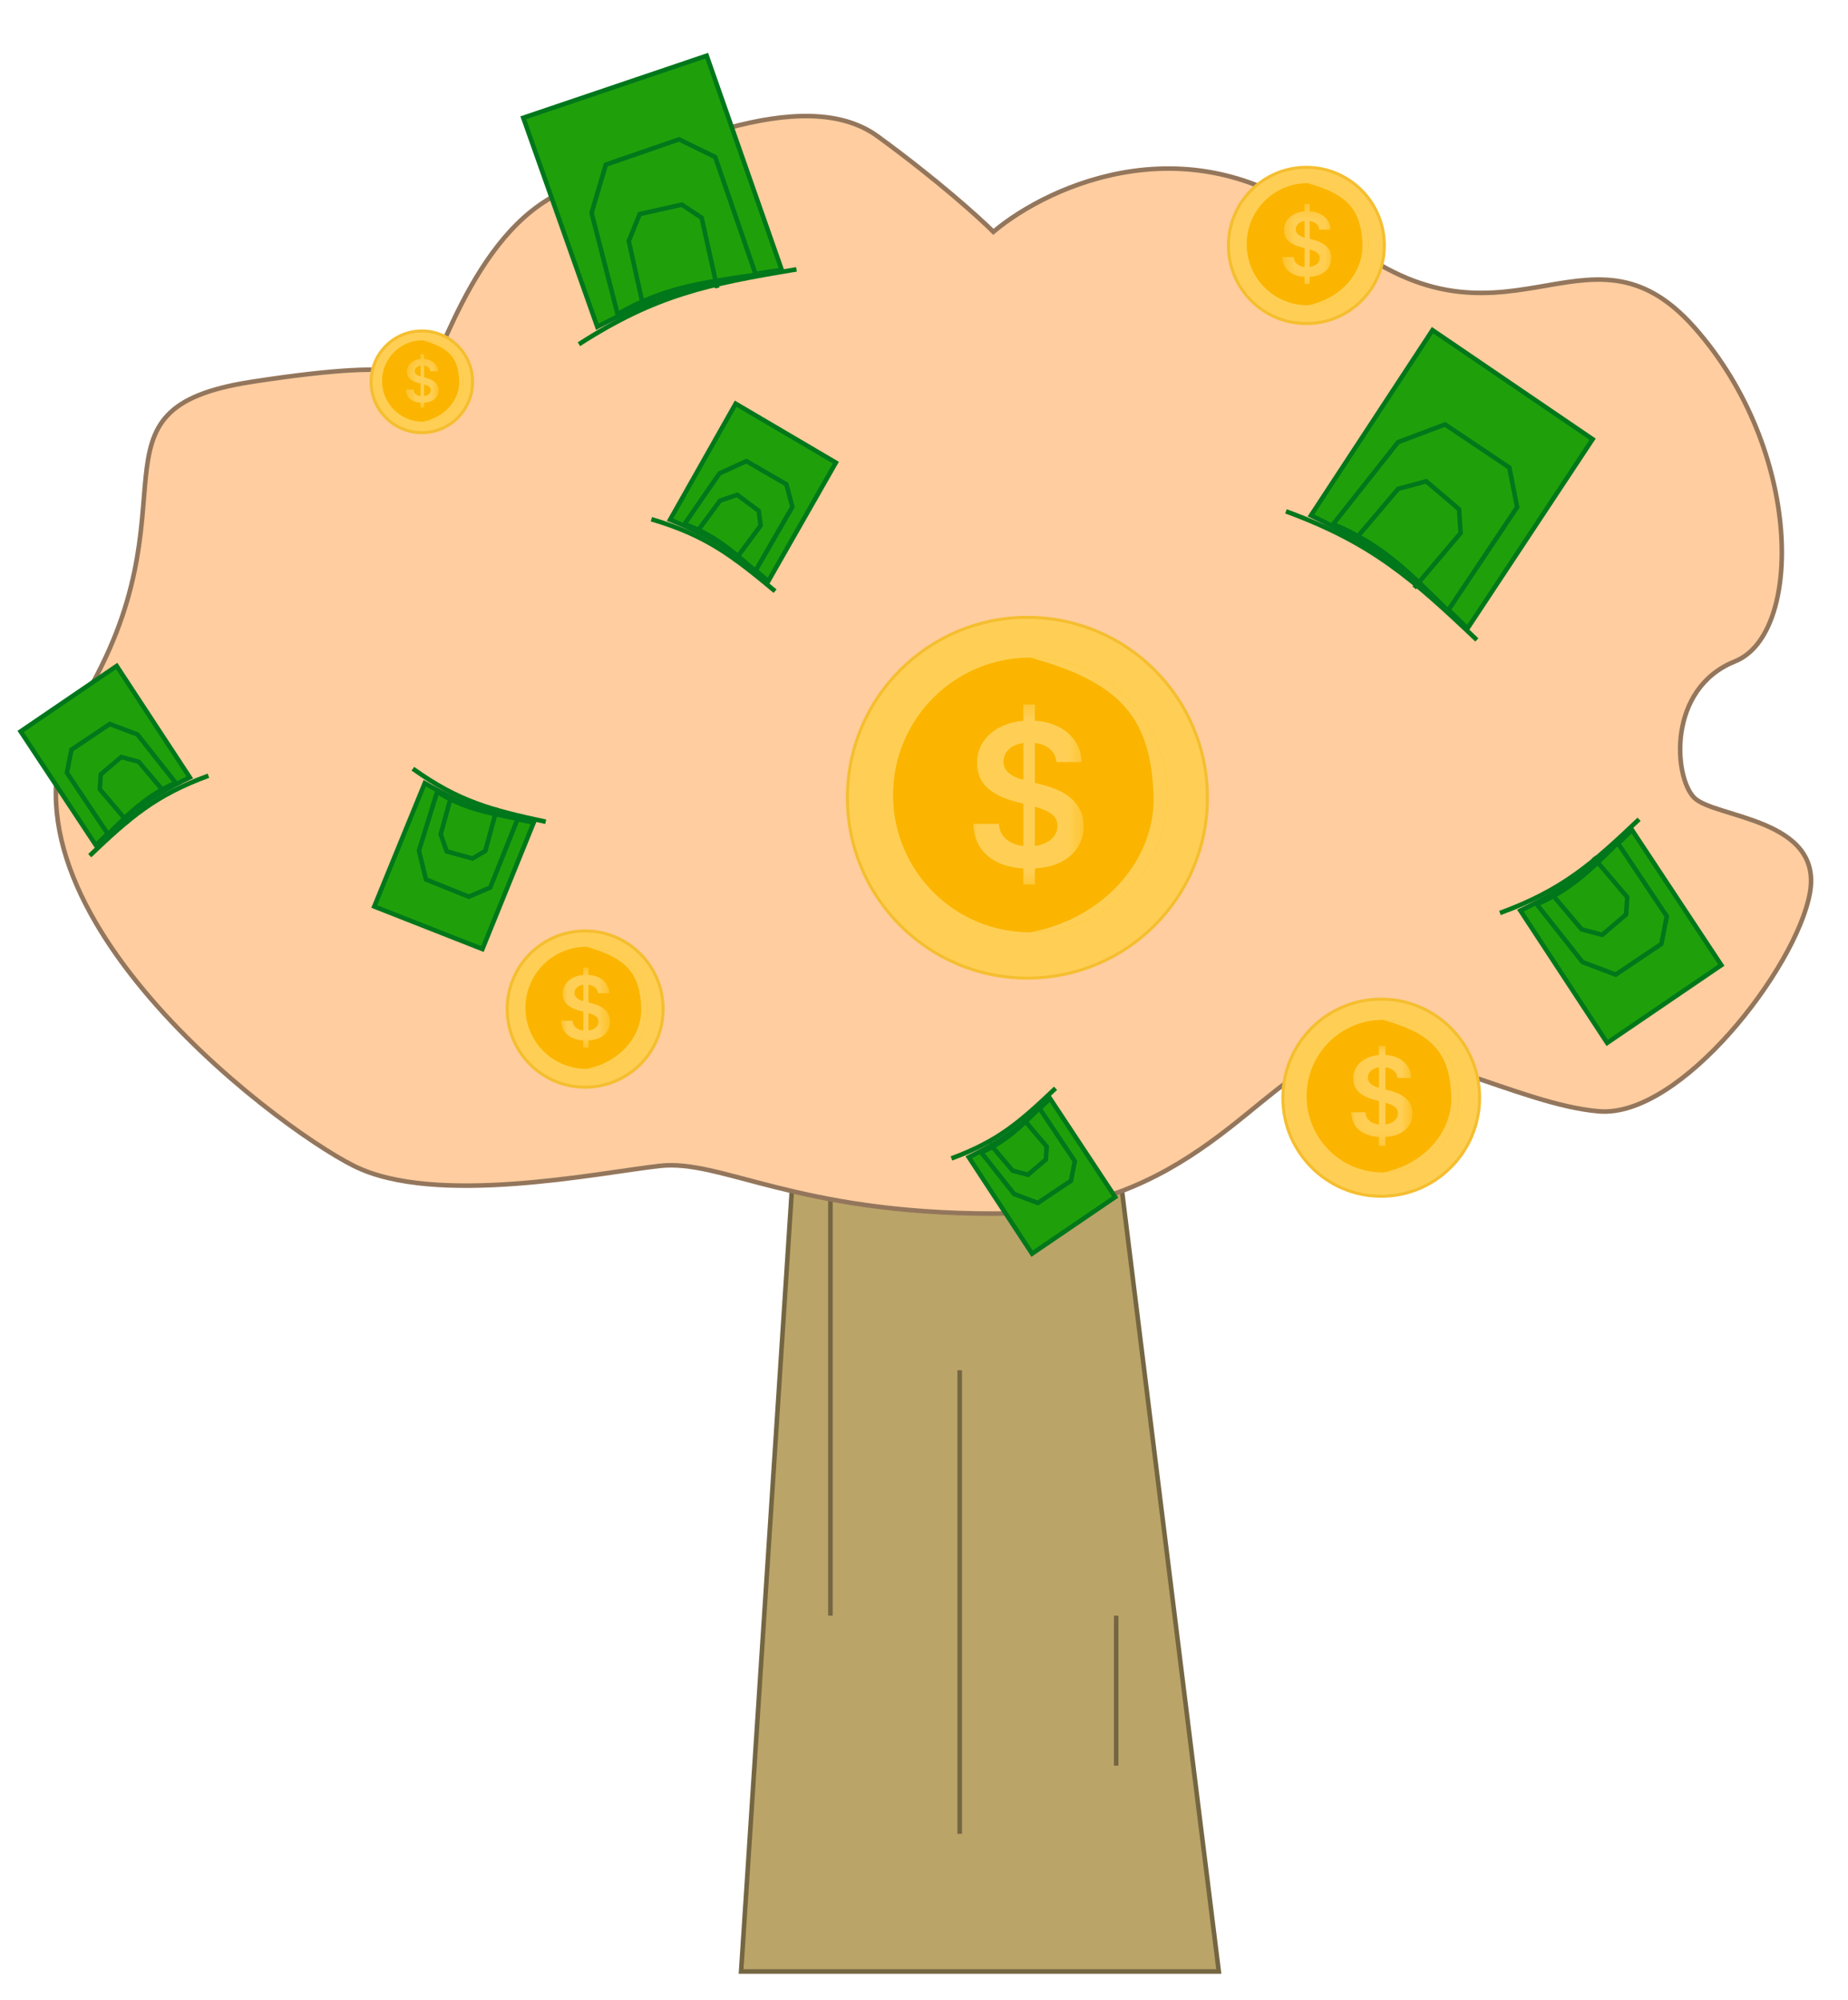 <svg width="122" height="132" viewBox="0 0 122 132" fill="none" xmlns="http://www.w3.org/2000/svg">
    <path d="M48.925 130.122L53.818 54.806H71.119L80.461 130.122H48.925Z" fill="#BBA468" stroke="#746642" stroke-width="0.3"/>
    <path d="M54.822 68.839V106.639M73.688 106.639V116.539M63.357 90.439V121.039" stroke="#746642" stroke-width="0.3"/>
    <path d="M88.04 15.3C79.056 7.74 69.324 12.15 65.581 15.3C64.682 14.4 61.897 11.88 57.945 9C53.004 5.4 43.571 9.9 37.282 12.6C30.994 15.3 28.748 25.2 27.849 25.2C26.951 25.2 28.299 23.4 16.62 25.2C4.941 27 13.371 33.182 5.39 46.35C-2.246 58.95 17.967 74.25 23.358 76.95C28.748 79.65 39.528 77.4 43.571 76.95C47.613 76.5 52.554 80.1 65.581 80.1C78.607 80.1 83.099 71.1 88.04 69.75C92.981 68.4 100.168 72.9 105.558 73.35C110.948 73.8 118.584 63.9 119.483 58.95C120.381 54 113.194 54 111.846 52.65C110.499 51.3 110.05 45.45 114.542 43.65C119.033 41.85 119.033 29.7 111.846 21.6C104.66 13.5 99.269 24.75 88.04 15.3Z" fill="#FFCD9F" stroke="#93765C" stroke-width="0.3"/>
    <path d="M91.184 78.956C94.77 78.956 97.678 76.043 97.678 72.45C97.678 68.857 94.77 65.945 91.184 65.945C87.598 65.945 84.69 68.857 84.69 72.45C84.69 76.043 87.598 78.956 91.184 78.956Z" fill="#FFCF55" stroke="#F5BE2F" stroke-width="0.2"/>
    <path d="M91.285 77.386C94.062 77.386 96.313 75.131 96.313 72.349C96.313 69.567 94.062 67.312 91.285 67.312C88.508 67.312 86.257 69.567 86.257 72.349C86.257 75.131 88.508 77.386 91.285 77.386Z" fill="#FBB500"/>
    <path d="M91.285 77.387C94.062 77.387 96.313 75.132 96.313 72.349C96.313 69.567 94.062 67.312 91.285 67.312C94.603 68.219 95.71 69.528 95.81 72.349C95.894 74.707 94 76.883 91.285 77.387Z" fill="#FFCF55"/>
    <mask id="mask0_1_414" style="mask-type:luminance" maskUnits="userSpaceOnUse" x="89" y="68" width="5" height="8">
    <path d="M93.296 68.924H89.073V75.775H93.296V68.924Z" fill="white"/>
    </mask>
    <g mask="url(#mask0_1_414)">
    <path d="M91.036 75.628V69.034H91.458V75.628H91.036ZM92.252 71.144C92.228 70.918 92.127 70.743 91.949 70.618C91.772 70.493 91.543 70.43 91.26 70.43C91.061 70.43 90.891 70.46 90.748 70.52C90.606 70.58 90.497 70.662 90.422 70.765C90.346 70.868 90.308 70.985 90.306 71.118C90.306 71.228 90.331 71.323 90.381 71.404C90.432 71.484 90.501 71.553 90.589 71.61C90.676 71.665 90.773 71.711 90.879 71.749C90.986 71.787 91.093 71.819 91.201 71.844L91.695 71.968C91.893 72.014 92.085 72.077 92.268 72.156C92.453 72.235 92.618 72.335 92.764 72.454C92.912 72.575 93.028 72.72 93.114 72.89C93.2 73.06 93.242 73.259 93.242 73.488C93.242 73.797 93.163 74.069 93.006 74.304C92.848 74.538 92.62 74.721 92.322 74.853C92.025 74.983 91.666 75.049 91.245 75.049C90.835 75.049 90.479 74.985 90.177 74.858C89.877 74.731 89.643 74.546 89.473 74.302C89.305 74.058 89.214 73.761 89.2 73.41H90.139C90.153 73.594 90.209 73.747 90.309 73.869C90.408 73.991 90.537 74.082 90.697 74.142C90.858 74.202 91.038 74.232 91.237 74.232C91.444 74.232 91.626 74.201 91.782 74.139C91.939 74.076 92.063 73.988 92.152 73.876C92.241 73.763 92.287 73.631 92.288 73.48C92.287 73.343 92.246 73.229 92.168 73.14C92.089 73.049 91.978 72.973 91.836 72.913C91.695 72.851 91.531 72.796 91.342 72.748L90.743 72.594C90.309 72.482 89.966 72.313 89.715 72.086C89.464 71.858 89.339 71.555 89.339 71.177C89.339 70.866 89.423 70.594 89.591 70.36C89.761 70.127 89.991 69.946 90.283 69.817C90.574 69.686 90.904 69.621 91.273 69.621C91.647 69.621 91.974 69.686 92.255 69.817C92.538 69.946 92.76 70.125 92.921 70.355C93.082 70.584 93.165 70.846 93.17 71.144H92.252Z" fill="#FFCF55"/>
    </g>
    <path d="M38.63 71.756C41.472 71.756 43.776 69.447 43.776 66.6C43.776 63.753 41.472 61.444 38.63 61.444C35.788 61.444 33.484 63.753 33.484 66.6C33.484 69.447 35.788 71.756 38.63 71.756Z" fill="#FFCF55" stroke="#F5BE2F" stroke-width="0.2"/>
    <path d="M38.71 70.549C40.932 70.549 42.733 68.745 42.733 66.519C42.733 64.294 40.932 62.49 38.71 62.49C36.489 62.49 34.688 64.294 34.688 66.519C34.688 68.745 36.489 70.549 38.71 70.549Z" fill="#FBB500"/>
    <path d="M38.71 70.549C40.932 70.549 42.733 68.745 42.733 66.519C42.733 64.294 40.932 62.489 38.71 62.489C41.365 63.215 42.25 64.263 42.331 66.519C42.398 68.406 40.882 70.146 38.71 70.549Z" fill="#FFCF55"/>
    <mask id="mask1_1_414" style="mask-type:luminance" maskUnits="userSpaceOnUse" x="36" y="63" width="5" height="7">
    <path d="M40.319 63.779H36.94V69.26H40.319V63.779Z" fill="white"/>
    </mask>
    <g mask="url(#mask1_1_414)">
    <path d="M38.511 69.143V63.867H38.849V69.143H38.511ZM39.484 65.555C39.465 65.375 39.384 65.235 39.242 65.134C39.1 65.034 38.916 64.984 38.69 64.984C38.531 64.984 38.395 65.008 38.281 65.056C38.167 65.104 38.08 65.169 38.02 65.252C37.959 65.334 37.929 65.428 37.927 65.534C37.927 65.622 37.947 65.698 37.987 65.763C38.028 65.827 38.084 65.882 38.154 65.928C38.223 65.972 38.301 66.009 38.386 66.039C38.471 66.069 38.557 66.095 38.643 66.115L39.038 66.214C39.197 66.251 39.35 66.301 39.496 66.365C39.645 66.428 39.777 66.507 39.894 66.604C40.012 66.7 40.105 66.816 40.173 66.952C40.242 67.088 40.276 67.247 40.276 67.43C40.276 67.677 40.213 67.895 40.087 68.083C39.961 68.27 39.778 68.417 39.54 68.522C39.303 68.627 39.015 68.679 38.678 68.679C38.35 68.679 38.066 68.628 37.824 68.526C37.584 68.425 37.396 68.276 37.261 68.081C37.126 67.886 37.054 67.648 37.043 67.368H37.793C37.804 67.515 37.85 67.638 37.929 67.735C38.009 67.833 38.112 67.905 38.24 67.954C38.369 68.001 38.513 68.026 38.672 68.026C38.838 68.026 38.983 68.001 39.108 67.951C39.234 67.9 39.333 67.831 39.404 67.741C39.475 67.65 39.512 67.545 39.513 67.424C39.512 67.314 39.479 67.223 39.416 67.152C39.353 67.079 39.265 67.019 39.151 66.97C39.038 66.921 38.907 66.877 38.756 66.839L38.277 66.715C37.93 66.626 37.656 66.49 37.454 66.309C37.254 66.126 37.154 65.884 37.154 65.582C37.154 65.333 37.221 65.115 37.355 64.928C37.491 64.742 37.675 64.597 37.909 64.493C38.142 64.389 38.406 64.337 38.701 64.337C38.999 64.337 39.261 64.389 39.486 64.493C39.713 64.597 39.89 64.74 40.019 64.924C40.148 65.107 40.215 65.317 40.218 65.555H39.484Z" fill="#FFCF55"/>
    </g>
    <path d="M27.849 28.556C29.699 28.556 31.199 27.053 31.199 25.2C31.199 23.347 29.699 21.845 27.849 21.845C26 21.845 24.5 23.347 24.5 25.2C24.5 27.053 26 28.556 27.849 28.556Z" fill="#FFCF55" stroke="#F5BE2F" stroke-width="0.2"/>
    <path d="M27.903 27.833C29.384 27.833 30.585 26.63 30.585 25.146C30.585 23.663 29.384 22.46 27.903 22.46C26.422 22.46 25.221 23.663 25.221 25.146C25.221 26.63 26.422 27.833 27.903 27.833Z" fill="#FBB500"/>
    <path d="M27.903 27.833C29.384 27.833 30.585 26.63 30.585 25.146C30.585 23.663 29.384 22.46 27.903 22.46C29.673 22.943 30.263 23.642 30.317 25.146C30.361 26.404 29.351 27.564 27.903 27.833Z" fill="#FFCF55"/>
    <mask id="mask2_1_414" style="mask-type:luminance" maskUnits="userSpaceOnUse" x="26" y="23" width="3" height="4">
    <path d="M28.976 23.319H26.723V26.973H28.976V23.319Z" fill="white"/>
    </mask>
    <g mask="url(#mask2_1_414)">
    <path d="M27.771 26.895V23.378H27.995V26.895H27.771ZM28.419 24.503C28.406 24.383 28.352 24.29 28.257 24.223C28.163 24.156 28.041 24.123 27.89 24.123C27.784 24.123 27.693 24.139 27.617 24.171C27.541 24.203 27.483 24.246 27.443 24.301C27.403 24.356 27.382 24.419 27.381 24.489C27.381 24.548 27.394 24.599 27.421 24.642C27.448 24.685 27.485 24.722 27.532 24.752C27.579 24.781 27.63 24.806 27.687 24.826C27.744 24.846 27.801 24.863 27.858 24.877L28.122 24.943C28.228 24.968 28.33 25.001 28.427 25.043C28.526 25.085 28.614 25.138 28.692 25.203C28.771 25.267 28.833 25.344 28.879 25.435C28.924 25.525 28.947 25.631 28.947 25.753C28.947 25.918 28.905 26.063 28.821 26.189C28.737 26.314 28.615 26.411 28.456 26.481C28.298 26.551 28.107 26.586 27.882 26.586C27.663 26.586 27.473 26.552 27.312 26.484C27.153 26.416 27.027 26.318 26.937 26.188C26.847 26.057 26.799 25.899 26.791 25.712H27.292C27.299 25.81 27.329 25.892 27.382 25.957C27.435 26.022 27.504 26.07 27.59 26.102C27.675 26.134 27.771 26.15 27.878 26.15C27.988 26.15 28.085 26.134 28.168 26.101C28.252 26.067 28.318 26.02 28.366 25.961C28.413 25.9 28.438 25.83 28.438 25.749C28.438 25.676 28.416 25.616 28.374 25.568C28.332 25.519 28.273 25.479 28.197 25.447C28.122 25.414 28.034 25.385 27.934 25.359L27.614 25.276C27.383 25.217 27.2 25.127 27.066 25.006C26.932 24.884 26.865 24.723 26.865 24.521C26.865 24.355 26.91 24.21 27 24.085C27.09 23.961 27.213 23.864 27.369 23.796C27.524 23.726 27.7 23.691 27.897 23.691C28.096 23.691 28.271 23.726 28.421 23.796C28.571 23.864 28.69 23.96 28.776 24.083C28.861 24.205 28.906 24.345 28.909 24.503H28.419Z" fill="#FFCF55"/>
    </g>
    <path d="M105.14 28.988L96.88 41.481C93.411 38.02 91.1 36.197 86.545 34.02L94.57 21.791L105.14 28.988Z" fill="#1FA00A" stroke="#01771B" stroke-width="0.3"/>
    <path d="M92.295 29.184L95.398 28.013L99.642 30.86L100.158 33.475L95.59 40.307C95.442 40.161 95.296 40.017 95.152 39.874C92.932 37.682 91.107 35.879 88.014 34.593L92.295 29.184Z" fill="#1FA00A" stroke="#01771B" stroke-width="0.3"/>
    <path d="M93.36 38.8L96.427 35.181L96.324 33.611L94.157 31.767L92.302 32.265L89.526 35.539" stroke="#01771B" stroke-width="0.3"/>
    <path d="M97.498 42.236C93.208 38.158 90.548 35.824 84.896 33.75" stroke="#01771B" stroke-width="0.3"/>
    <path d="M46.654 3.677L51.608 17.816C46.759 18.497 43.914 19.242 39.432 21.565L34.546 7.773L46.654 3.677Z" fill="#1FA00A" stroke="#01771B" stroke-width="0.3"/>
    <path d="M39.055 14.053L39.996 10.868L44.824 9.198L47.216 10.364L49.895 18.138C49.69 18.168 49.487 18.197 49.286 18.227C46.201 18.675 43.664 19.044 40.774 20.738L39.055 14.053Z" fill="#1FA00A" stroke="#01771B" stroke-width="0.3"/>
    <path d="M47.349 19.009L46.321 14.374L45.01 13.508L42.235 14.126L41.51 15.908L42.44 20.102" stroke="#01771B" stroke-width="0.3"/>
    <path d="M52.581 17.779C46.747 18.743 43.283 19.458 38.22 22.72" stroke="#01771B" stroke-width="0.3"/>
    <path d="M1.362 48.276L6.329 55.789C8.393 53.741 9.827 52.617 12.53 51.311L7.704 43.957L1.362 48.276Z" fill="#1FA00A" stroke="#01771B" stroke-width="0.3"/>
    <path d="M9.073 48.476L7.247 47.787L4.714 49.486L4.416 50.999L7.131 55.06C7.183 55.009 7.234 54.958 7.285 54.908C8.624 53.585 9.75 52.472 11.599 51.667L9.073 48.476Z" fill="#1FA00A" stroke="#01771B" stroke-width="0.3"/>
    <path d="M8.496 54.339L6.588 52.089L6.653 51.113L8 49.966L9.154 50.276L10.88 52.312" stroke="#01771B" stroke-width="0.3"/>
    <path d="M5.923 56.475C8.59 53.94 10.244 52.489 13.759 51.199" stroke="#01771B" stroke-width="0.3"/>
    <path d="M55.18 30.535L50.719 38.36C48.524 36.453 47.019 35.427 44.236 34.302L48.566 26.645L55.18 30.535Z" fill="#1FA00A" stroke="#01771B" stroke-width="0.3"/>
    <path d="M47.498 31.245L49.276 30.436L51.914 31.964L52.312 33.453L49.87 37.686C49.815 37.638 49.761 37.591 49.706 37.544C48.283 36.312 47.087 35.277 45.189 34.595L47.498 31.245Z" fill="#1FA00A" stroke="#01771B" stroke-width="0.3"/>
    <path d="M48.461 37.057L50.216 34.685L50.088 33.715L48.668 32.66L47.537 33.045L45.949 35.191" stroke="#01771B" stroke-width="0.3"/>
    <path d="M51.169 39.018C48.34 36.665 46.594 35.326 43.003 34.271" stroke="#01771B" stroke-width="0.3"/>
    <path d="M31.847 62.638L35.233 54.289C32.38 53.738 30.645 53.187 28.042 51.69L24.708 59.832L31.847 62.638Z" fill="#1FA00A" stroke="#01771B" stroke-width="0.3"/>
    <path d="M27.658 56.149L28.122 58.048L30.951 59.183L32.366 58.576L34.179 54.037C34.108 54.023 34.037 54.01 33.967 53.996C32.12 53.636 30.569 53.333 28.861 52.259L27.658 56.149Z" fill="#1FA00A" stroke="#01771B" stroke-width="0.3"/>
    <path d="M32.815 53.316L32.038 56.163L31.197 56.662L29.492 56.195L29.095 55.066L29.799 52.489" stroke="#01771B" stroke-width="0.3"/>
    <path d="M36.027 54.237C32.433 53.463 30.303 52.915 27.256 50.737" stroke="#01771B" stroke-width="0.3"/>
    <path d="M63.955 76.377L68.133 82.744L73.621 79.008L69.32 72.502C67.539 74.265 66.284 75.246 63.955 76.377Z" fill="#1FA00A" stroke="#01771B" stroke-width="0.3"/>
    <path d="M66.948 78.806L68.517 79.398L70.703 77.932L70.957 76.642L68.617 73.141C68.584 73.173 68.552 73.205 68.52 73.237C67.359 74.384 66.375 75.356 64.778 76.064L66.948 78.806Z" fill="#1FA00A" stroke="#01771B" stroke-width="0.3"/>
    <path d="M67.427 73.703L69.1 75.676L69.043 76.532L67.862 77.537L66.85 77.266L65.337 75.481" stroke="#01771B" stroke-width="0.3"/>
    <path d="M69.683 71.829C67.344 74.052 65.894 75.326 62.812 76.456" stroke="#01771B" stroke-width="0.3"/>
    <path d="M113.637 63.7L107.74 54.78C105.279 57.227 103.597 58.549 100.371 60.101L106.1 68.832L113.637 63.7Z" fill="#1FA00A" stroke="#01771B" stroke-width="0.3"/>
    <path d="M104.476 63.501L106.663 64.327L109.679 62.303L110.039 60.479L106.8 55.635C106.721 55.713 106.643 55.79 106.566 55.867C104.978 57.435 103.654 58.743 101.454 59.684L104.476 63.501Z" fill="#1FA00A" stroke="#01771B" stroke-width="0.3"/>
    <path d="M105.191 56.578L107.426 59.215L107.351 60.359L105.772 61.702L104.42 61.34L102.398 58.954" stroke="#01771B" stroke-width="0.3"/>
    <path d="M108.206 54.075C105.08 57.045 103.142 58.747 99.024 60.258" stroke="#01771B" stroke-width="0.3"/>
    <path d="M86.243 21.356C89.085 21.356 91.389 19.047 91.389 16.2C91.389 13.353 89.085 11.044 86.243 11.044C83.401 11.044 81.097 13.353 81.097 16.2C81.097 19.047 83.401 21.356 86.243 21.356Z" fill="#FFCF55" stroke="#F5BE2F" stroke-width="0.2"/>
    <path d="M86.324 20.149C88.545 20.149 90.346 18.345 90.346 16.119C90.346 13.894 88.545 12.09 86.324 12.09C84.102 12.09 82.301 13.894 82.301 16.119C82.301 18.345 84.102 20.149 86.324 20.149Z" fill="#FBB500"/>
    <path d="M86.323 20.149C88.545 20.149 90.346 18.345 90.346 16.119C90.346 13.894 88.545 12.09 86.323 12.09C88.978 12.815 89.863 13.863 89.944 16.119C90.011 18.006 88.496 19.746 86.323 20.149Z" fill="#FFCF55"/>
    <mask id="mask3_1_414" style="mask-type:luminance" maskUnits="userSpaceOnUse" x="84" y="13" width="4" height="6">
    <path d="M87.932 13.379H84.553V18.86H87.932V13.379Z" fill="white"/>
    </mask>
    <g mask="url(#mask3_1_414)">
    <path d="M86.124 18.742V13.467H86.462V18.742H86.124ZM87.097 15.155C87.078 14.975 86.997 14.835 86.855 14.734C86.713 14.634 86.53 14.584 86.303 14.584C86.144 14.584 86.008 14.608 85.894 14.656C85.78 14.704 85.693 14.769 85.633 14.852C85.573 14.934 85.542 15.028 85.54 15.134C85.54 15.222 85.56 15.298 85.6 15.363C85.641 15.428 85.697 15.482 85.767 15.528C85.837 15.572 85.914 15.609 85.999 15.639C86.084 15.669 86.17 15.695 86.256 15.715L86.651 15.814C86.81 15.851 86.963 15.902 87.11 15.965C87.258 16.028 87.39 16.108 87.507 16.204C87.625 16.3 87.718 16.416 87.787 16.552C87.855 16.688 87.889 16.847 87.889 17.03C87.889 17.277 87.826 17.495 87.7 17.683C87.574 17.87 87.391 18.017 87.153 18.122C86.916 18.227 86.629 18.279 86.291 18.279C85.963 18.279 85.679 18.228 85.438 18.126C85.197 18.025 85.01 17.876 84.874 17.681C84.74 17.486 84.667 17.248 84.656 16.968H85.407C85.418 17.115 85.463 17.238 85.543 17.335C85.622 17.433 85.725 17.505 85.853 17.553C85.982 17.602 86.126 17.626 86.285 17.626C86.451 17.626 86.596 17.601 86.721 17.551C86.847 17.501 86.946 17.43 87.017 17.341C87.088 17.25 87.125 17.145 87.126 17.024C87.125 16.914 87.093 16.823 87.03 16.752C86.966 16.679 86.878 16.619 86.764 16.57C86.652 16.521 86.52 16.477 86.369 16.439L85.89 16.315C85.543 16.226 85.269 16.09 85.067 15.909C84.867 15.726 84.767 15.484 84.767 15.182C84.767 14.933 84.834 14.715 84.969 14.528C85.104 14.341 85.289 14.197 85.522 14.094C85.755 13.989 86.019 13.937 86.314 13.937C86.613 13.937 86.875 13.989 87.099 14.094C87.326 14.197 87.504 14.34 87.632 14.524C87.761 14.707 87.828 14.917 87.832 15.155H87.097Z" fill="#FFCF55"/>
    </g>
    <path d="M67.826 64.556C74.39 64.556 79.71 59.225 79.71 52.65C79.71 46.075 74.39 40.745 67.826 40.745C61.263 40.745 55.943 46.075 55.943 52.65C55.943 59.225 61.263 64.556 67.826 64.556Z" fill="#FFCF55" stroke="#F5BE2F" stroke-width="0.2"/>
    <path d="M68.008 61.536C73.006 61.536 77.058 57.476 77.058 52.469C77.058 47.461 73.006 43.402 68.008 43.402C63.009 43.402 58.957 47.461 58.957 52.469C58.957 57.476 63.009 61.536 68.008 61.536Z" fill="#FBB500"/>
    <path d="M68.007 61.536C73.006 61.536 77.058 57.476 77.058 52.469C77.058 47.461 73.006 43.402 68.007 43.402C73.981 45.033 75.972 47.391 76.153 52.469C76.305 56.713 72.895 60.629 68.007 61.536Z" fill="#FFCF55"/>
    <mask id="mask4_1_414" style="mask-type:luminance" maskUnits="userSpaceOnUse" x="64" y="46" width="8" height="13">
    <path d="M71.628 46.303H64.025V58.635H71.628V46.303Z" fill="white"/>
    </mask>
    <g mask="url(#mask4_1_414)">
    <path d="M67.56 58.371V46.501H68.319V58.371H67.56ZM69.749 50.298C69.706 49.893 69.524 49.578 69.203 49.352C68.885 49.127 68.472 49.014 67.963 49.014C67.605 49.014 67.298 49.068 67.042 49.176C66.786 49.284 66.59 49.431 66.454 49.617C66.318 49.802 66.249 50.014 66.246 50.252C66.246 50.45 66.29 50.621 66.38 50.767C66.472 50.912 66.597 51.036 66.755 51.138C66.912 51.236 67.087 51.32 67.278 51.388C67.469 51.456 67.662 51.513 67.856 51.559L68.745 51.782C69.103 51.865 69.447 51.978 69.777 52.12C70.11 52.263 70.408 52.442 70.67 52.658C70.936 52.875 71.145 53.136 71.3 53.442C71.454 53.748 71.531 54.106 71.531 54.517C71.531 55.074 71.389 55.564 71.105 55.987C70.821 56.408 70.411 56.737 69.874 56.975C69.34 57.21 68.694 57.327 67.935 57.327C67.198 57.327 66.557 57.213 66.014 56.984C65.474 56.756 65.052 56.422 64.746 55.983C64.444 55.544 64.28 55.009 64.255 54.378H65.945C65.969 54.709 66.071 54.984 66.25 55.204C66.429 55.423 66.662 55.587 66.949 55.695C67.239 55.803 67.563 55.858 67.921 55.858C68.294 55.858 68.621 55.802 68.902 55.691C69.186 55.576 69.408 55.419 69.569 55.218C69.729 55.014 69.811 54.776 69.814 54.504C69.811 54.256 69.738 54.052 69.596 53.892C69.454 53.728 69.255 53.592 68.999 53.484C68.746 53.372 68.45 53.273 68.111 53.187L67.032 52.909C66.252 52.708 65.635 52.403 65.181 51.995C64.731 51.584 64.505 51.038 64.505 50.358C64.505 49.799 64.656 49.309 64.959 48.889C65.264 48.468 65.679 48.142 66.204 47.91C66.729 47.675 67.323 47.558 67.986 47.558C68.658 47.558 69.248 47.675 69.754 47.91C70.263 48.142 70.662 48.465 70.952 48.879C71.243 49.291 71.392 49.764 71.401 50.298H69.749Z" fill="#FFCF55"/>
    </g>
    </svg>
    